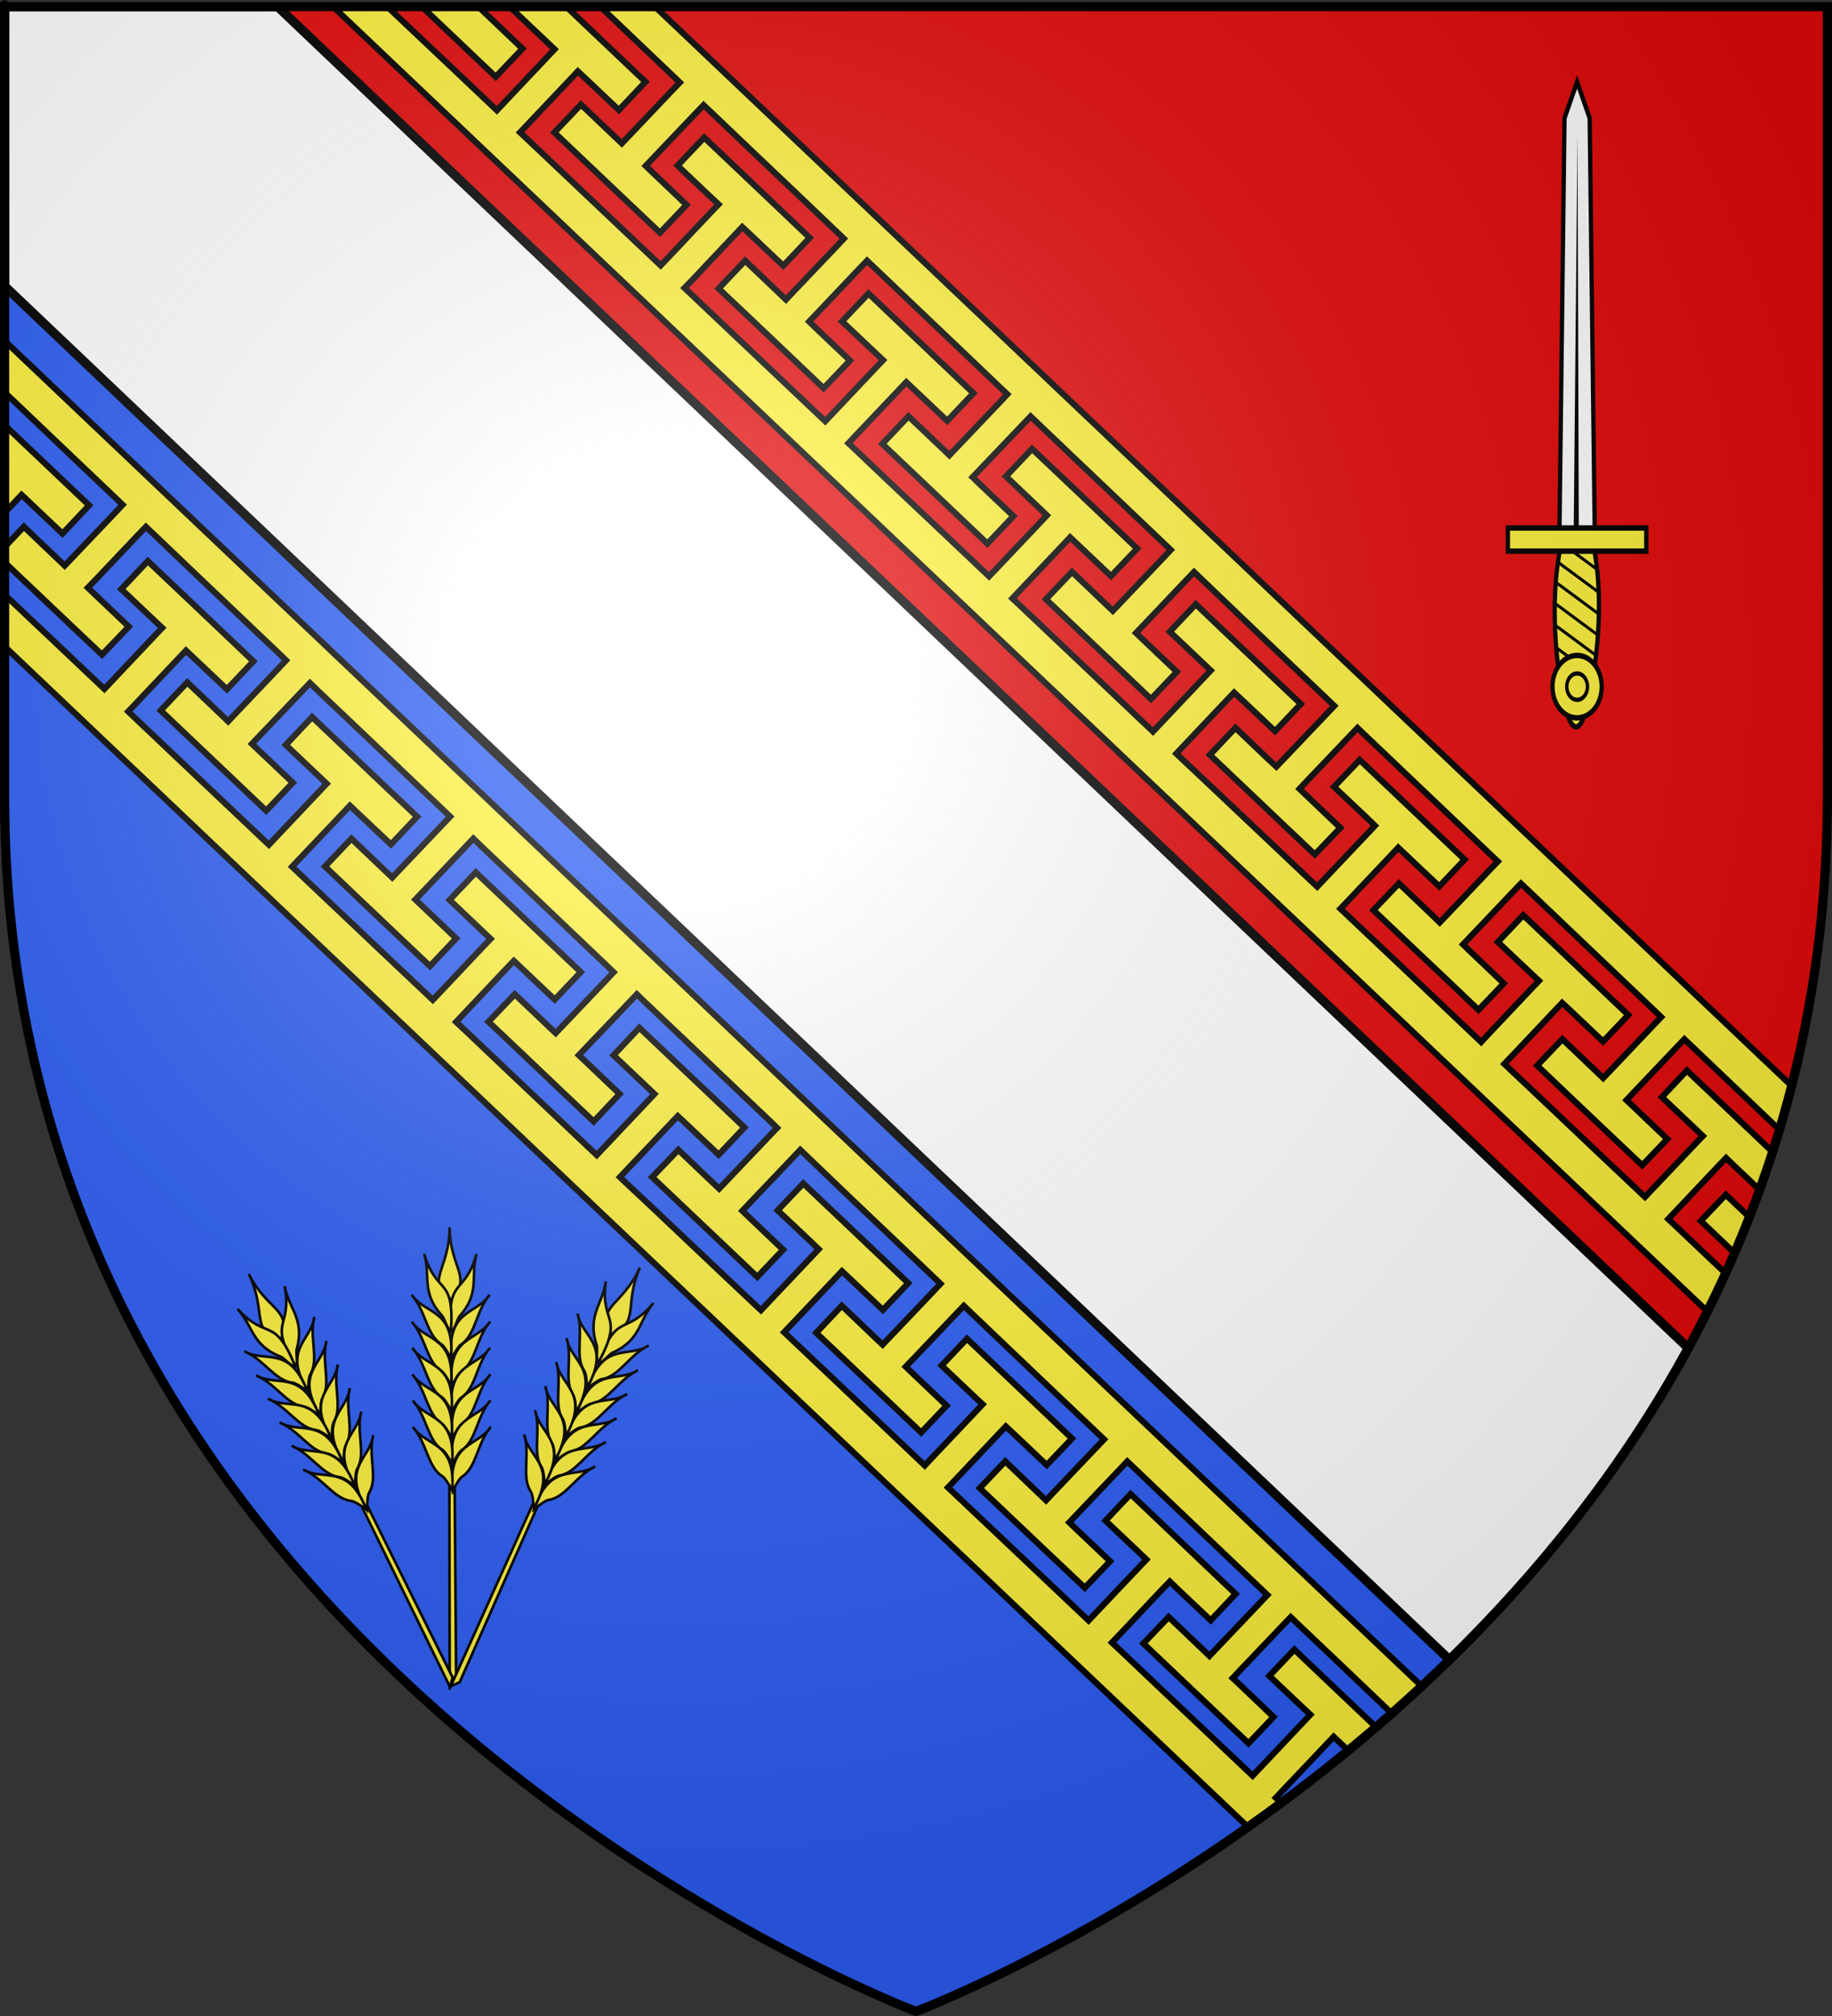 <?xml version="1.0" encoding="UTF-8" standalone="no"?>
<svg
   xmlns:dc="http://purl.org/dc/elements/1.1/"
   xmlns:cc="http://web.resource.org/cc/"
   xmlns:rdf="http://www.w3.org/1999/02/22-rdf-syntax-ns#"
   xmlns:svg="http://www.w3.org/2000/svg"
   xmlns="http://www.w3.org/2000/svg"
   xmlns:xlink="http://www.w3.org/1999/xlink"
   xmlns:sodipodi="http://sodipodi.sourceforge.net/DTD/sodipodi-0.dtd"
   xmlns:inkscape="http://www.inkscape.org/namespaces/inkscape"
   height="660"
   width="600"
   version="1.0"
   id="svg2"
   sodipodi:version="0.32"
   inkscape:version="0.45.1"
   sodipodi:docname="Blason_ville_fr_Mailly-le_Camp_(Aube).svg"
   sodipodi:docbase="\Users\Augustin\Documents\heral\communes\Aube"
   inkscape:export-filename="/Users/olivier/Desktop/Blason Rouge/Blason_Vide_3D.png"
   inkscape:export-xdpi="144"
   inkscape:export-ydpi="144"
   inkscape:output_extension="org.inkscape.output.svg.inkscape">
  <rect width="100%" height="100%" fill="#333333" stroke="none"/>
  <sodipodi:namedview
     inkscape:window-height="750"
     inkscape:window-width="1280"
     inkscape:pageshadow="2"
     inkscape:pageopacity="0.0"
     guidetolerance="10.0"
     gridtolerance="10.0"
     objecttolerance="10.0"
     borderopacity="1.0"
     bordercolor="#666666"
     pagecolor="#ffffff"
     id="base"
     showgrid="false"
     height="660px"
     inkscape:zoom="0.77272694"
     inkscape:cx="299.99999"
     inkscape:cy="329.99986"
     inkscape:window-x="-8"
     inkscape:window-y="-8"
     inkscape:current-layer="layer4"
     showguides="true"
     inkscape:guide-bbox="true" />
  <desc
     id="desc4">Flag of Canton of Valais (Wallis)</desc>
  <defs
     id="defs6">
    <linearGradient
       id="linearGradient2893">
      <stop
         style="stop-color:white;stop-opacity:0.314;"
         offset="0"
         id="stop2895" />
      <stop
         id="stop2897"
         offset="0.19"
         style="stop-color:white;stop-opacity:0.251;" />
      <stop
         style="stop-color:#6b6b6b;stop-opacity:0.125;"
         offset="0.6"
         id="stop2901" />
      <stop
         style="stop-color:black;stop-opacity:0.125;"
         offset="1"
         id="stop2899" />
    </linearGradient>
    <radialGradient
       inkscape:collect="always"
       xlink:href="#linearGradient2893"
       id="radialGradient3163"
       gradientUnits="userSpaceOnUse"
       gradientTransform="matrix(1.353,0,0,1.349,-77.629,-85.747)"
       cx="221.445"
       cy="226.331"
       fx="221.445"
       fy="226.331"
       r="300" />
    <linearGradient
       y2="272.362"
       x2="442.548"
       y1="272.362"
       x1="3.506"
       gradientTransform="matrix(0.209,0,0,0.209,-180.174,206.924)"
       gradientUnits="userSpaceOnUse"
       id="linearGradient4841"
       xlink:href="#linearGradient1732"
       inkscape:collect="always" />
    <linearGradient
       y2="272.362"
       x2="442.548"
       y1="272.362"
       x1="3.506"
       gradientTransform="matrix(0.209,0,0,0.209,-225.237,175.99)"
       gradientUnits="userSpaceOnUse"
       id="linearGradient4839"
       xlink:href="#linearGradient1732"
       inkscape:collect="always" />
    <linearGradient
       y2="272.362"
       x2="442.548"
       y1="272.362"
       x1="3.506"
       gradientTransform="matrix(0.209,0,0,0.209,-225.237,175.99)"
       gradientUnits="userSpaceOnUse"
       id="linearGradient4837"
       xlink:href="#linearGradient1732"
       inkscape:collect="always" />
    <linearGradient
       y2="272.362"
       x2="442.548"
       y1="272.362"
       x1="3.506"
       gradientTransform="matrix(0.209,0,0,0.209,-225.237,175.99)"
       gradientUnits="userSpaceOnUse"
       id="linearGradient4835"
       xlink:href="#linearGradient1732"
       inkscape:collect="always" />
    <linearGradient
       y2="272.362"
       x2="442.548"
       y1="272.362"
       x1="3.506"
       gradientTransform="matrix(0.209,0,0,0.209,-225.237,175.99)"
       gradientUnits="userSpaceOnUse"
       id="linearGradient4833"
       xlink:href="#linearGradient1732"
       inkscape:collect="always" />
    <linearGradient
       y2="272.362"
       x2="442.548"
       y1="272.362"
       x1="3.506"
       gradientTransform="matrix(0.209,0,0,0.209,-225.237,175.99)"
       gradientUnits="userSpaceOnUse"
       id="linearGradient4831"
       xlink:href="#linearGradient1732"
       inkscape:collect="always" />
    <linearGradient
       y2="272.362"
       x2="442.548"
       y1="272.362"
       x1="3.506"
       gradientTransform="matrix(0.209,0,0,0.209,-225.237,175.99)"
       gradientUnits="userSpaceOnUse"
       id="linearGradient4829"
       xlink:href="#linearGradient1732"
       inkscape:collect="always" />
    <linearGradient
       y2="272.362"
       x2="442.548"
       y1="272.362"
       x1="3.506"
       gradientTransform="matrix(0.209,0,0,0.209,-225.237,175.99)"
       gradientUnits="userSpaceOnUse"
       id="linearGradient4827"
       xlink:href="#linearGradient1732"
       inkscape:collect="always" />
    <linearGradient
       y2="272.362"
       x2="442.548"
       y1="272.362"
       x1="3.506"
       gradientTransform="matrix(0.209,0,0,0.209,-225.237,175.99)"
       gradientUnits="userSpaceOnUse"
       id="linearGradient4825"
       xlink:href="#linearGradient1732"
       inkscape:collect="always" />
    <linearGradient
       y2="272.362"
       x2="442.548"
       y1="272.362"
       x1="3.506"
       gradientTransform="matrix(0.209,0,0,0.209,-225.237,175.99)"
       gradientUnits="userSpaceOnUse"
       id="linearGradient4823"
       xlink:href="#linearGradient1732"
       inkscape:collect="always" />
    <linearGradient
       y2="272.362"
       x2="442.548"
       y1="272.362"
       x1="3.506"
       gradientTransform="matrix(0.209,0,0,0.209,-225.237,175.99)"
       gradientUnits="userSpaceOnUse"
       id="linearGradient4821"
       xlink:href="#linearGradient1732"
       inkscape:collect="always" />
    <linearGradient
       y2="272.362"
       x2="442.548"
       y1="272.362"
       x1="3.506"
       gradientTransform="matrix(0.209,0,0,0.209,-225.237,175.99)"
       gradientUnits="userSpaceOnUse"
       id="linearGradient4819"
       xlink:href="#linearGradient1732"
       inkscape:collect="always" />
    <linearGradient
       y2="272.362"
       x2="442.548"
       y1="272.362"
       x1="3.506"
       gradientTransform="matrix(0.209,0,0,0.209,-225.237,175.99)"
       gradientUnits="userSpaceOnUse"
       id="linearGradient4817"
       xlink:href="#linearGradient1732"
       inkscape:collect="always" />
    <linearGradient
       y2="272.362"
       x2="442.548"
       y1="272.362"
       x1="3.506"
       gradientTransform="matrix(0.209,0,0,0.209,-225.237,175.99)"
       gradientUnits="userSpaceOnUse"
       id="linearGradient4815"
       xlink:href="#linearGradient1732"
       inkscape:collect="always" />
    <linearGradient
       y2="272.362"
       x2="442.548"
       y1="272.362"
       x1="3.506"
       gradientTransform="matrix(0.209,0,0,0.209,-225.237,175.99)"
       gradientUnits="userSpaceOnUse"
       id="linearGradient4813"
       xlink:href="#linearGradient1732"
       inkscape:collect="always" />
    <linearGradient
       y2="272.362"
       x2="442.548"
       y1="272.362"
       x1="3.506"
       gradientTransform="matrix(0.209,0,0,0.209,-225.237,175.99)"
       gradientUnits="userSpaceOnUse"
       id="linearGradient4811"
       xlink:href="#linearGradient1732"
       inkscape:collect="always" />
    <linearGradient
       y2="272.362"
       x2="442.548"
       y1="272.362"
       x1="3.506"
       gradientTransform="matrix(0.209,0,0,0.209,-225.237,175.99)"
       gradientUnits="userSpaceOnUse"
       id="linearGradient4809"
       xlink:href="#linearGradient1732"
       inkscape:collect="always" />
    <linearGradient
       y2="272.362"
       x2="442.548"
       y1="272.362"
       x1="3.506"
       gradientTransform="matrix(0.209,0,0,0.209,-225.237,175.99)"
       gradientUnits="userSpaceOnUse"
       id="linearGradient4807"
       xlink:href="#linearGradient1732"
       inkscape:collect="always" />
    <linearGradient
       y2="272.362"
       x2="442.548"
       y1="272.362"
       x1="3.506"
       gradientTransform="matrix(0.209,0,0,0.209,-225.237,175.99)"
       gradientUnits="userSpaceOnUse"
       id="linearGradient4805"
       xlink:href="#linearGradient1732"
       inkscape:collect="always" />
    <linearGradient
       y2="272.362"
       x2="442.548"
       y1="272.362"
       x1="3.506"
       gradientTransform="matrix(0.209,0,0,0.209,-225.237,175.99)"
       gradientUnits="userSpaceOnUse"
       id="linearGradient4803"
       xlink:href="#linearGradient1732"
       inkscape:collect="always" />
    <linearGradient
       y2="272.362"
       x2="442.548"
       y1="272.362"
       x1="3.506"
       gradientTransform="matrix(0.209,0,0,0.209,-225.237,175.99)"
       gradientUnits="userSpaceOnUse"
       id="linearGradient4801"
       xlink:href="#linearGradient1732"
       inkscape:collect="always" />
    <linearGradient
       y2="272.362"
       x2="442.548"
       y1="272.362"
       x1="3.506"
       gradientTransform="matrix(0.209,0,0,0.209,-225.237,175.99)"
       gradientUnits="userSpaceOnUse"
       id="linearGradient4799"
       xlink:href="#linearGradient1732"
       inkscape:collect="always" />
    <linearGradient
       gradientUnits="userSpaceOnUse"
       xlink:href="#linearGradient1732"
       id="linearGradient2433"
       y2="96.5"
       x2="180"
       y1="92.5"
       x1="171" />
    <linearGradient
       gradientTransform="translate(-1.428571e-5,-5.714286e-5)"
       gradientUnits="userSpaceOnUse"
       xlink:href="#linearGradient1732"
       id="linearGradient1561"
       y2="467.622"
       x2="124.137"
       y1="496.131"
       x1="94.281" />
    <linearGradient
       gradientTransform="translate(-1.428571e-5,-5.714286e-5)"
       gradientUnits="userSpaceOnUse"
       xlink:href="#linearGradient1732"
       id="linearGradient1559"
       y2="185.716"
       x2="296.929"
       y1="176.249"
       x1="270.496" />
    <linearGradient
       gradientTransform="translate(-1.428571e-5,-5.714286e-5)"
       gradientUnits="userSpaceOnUse"
       xlink:href="#linearGradient1732"
       id="linearGradient1557"
       y2="101.814"
       x2="193.021"
       y1="75.234"
       x1="179.583" />
    <linearGradient
       gradientTransform="translate(-1.428571e-5,-5.714286e-5)"
       gradientUnits="userSpaceOnUse"
       xlink:href="#linearGradient1732"
       id="linearGradient1555"
       y2="90.412"
       x2="137.605"
       y1="75.234"
       x1="112.239" />
    <linearGradient
       gradientTransform="translate(-1.428571e-5,-5.714286e-5)"
       gradientUnits="userSpaceOnUse"
       xlink:href="#linearGradient1732"
       id="linearGradient1553"
       y2="137.971"
       x2="124.361"
       y1="139.21"
       x1="87.547" />
    <linearGradient
       gradientTransform="translate(-1.428571e-5,-5.714286e-5)"
       gradientUnits="userSpaceOnUse"
       xlink:href="#linearGradient1732"
       id="linearGradient1551"
       y2="137.971"
       x2="157.2"
       y1="115.64"
       x1="124.585" />
    <linearGradient
       gradientTransform="translate(-1.428571e-5,-5.714286e-5)"
       gradientUnits="userSpaceOnUse"
       xlink:href="#linearGradient1732"
       id="linearGradient1549"
       y2="213.55"
       x2="211.83"
       y1="217.778"
       x1="177.338" />
    <linearGradient
       id="linearGradient1732">
      <stop
         id="stop1734"
         offset="0"
         style="stop-color:#ffffff;stop-opacity:1" />
      <stop
         id="stop1736"
         offset="1"
         style="stop-color:#ffffff;stop-opacity:1" />
    </linearGradient>
    <linearGradient
       gradientTransform="translate(75.923,47.102)"
       gradientUnits="userSpaceOnUse"
       xlink:href="#linearGradient1732"
       id="linearGradient1397"
       y2="48.303"
       x2="243.124"
       y1="51.421"
       x1="241.143" />
    <linearGradient
       gradientTransform="translate(-1.428571e-5,-5.714286e-5)"
       gradientUnits="userSpaceOnUse"
       xlink:href="#linearGradient1732"
       id="linearGradient1682"
       y2="546.905"
       x2="341.27"
       y1="571.111"
       x1="337.302" />
    <linearGradient
       gradientTransform="translate(-1.428571e-5,-5.714286e-5)"
       gradientUnits="userSpaceOnUse"
       xlink:href="#linearGradient1732"
       id="linearGradient1674"
       y2="547.595"
       x2="319.151"
       y1="566.746"
       x1="300" />
    <linearGradient
       gradientTransform="translate(-1.428571e-5,-5.714286e-5)"
       gradientUnits="userSpaceOnUse"
       xlink:href="#linearGradient1732"
       id="linearGradient1666"
       y2="534.603"
       x2="312.302"
       y1="534.206"
       x1="266.27" />
    <linearGradient
       gradientTransform="translate(-1.428571e-5,-5.714286e-5)"
       gradientUnits="userSpaceOnUse"
       xlink:href="#linearGradient1732"
       id="linearGradient1658"
       y2="513.175"
       x2="321.825"
       y1="493.73"
       x1="292.857" />
    <linearGradient
       gradientTransform="translate(-1.428571e-5,-5.714286e-5)"
       gradientUnits="userSpaceOnUse"
       xlink:href="#linearGradient1732"
       id="linearGradient1650"
       y2="458.413"
       x2="186.508"
       y1="491.746"
       x1="186.508" />
    <linearGradient
       gradientTransform="translate(-1.428571e-5,-5.714286e-5)"
       gradientUnits="userSpaceOnUse"
       xlink:href="#linearGradient1732"
       id="linearGradient1642"
       y2="454.048"
       x2="163.889"
       y1="488.968"
       x1="143.651" />
    <linearGradient
       gradientTransform="translate(-1.428571e-5,-5.714286e-5)"
       gradientUnits="userSpaceOnUse"
       xlink:href="#linearGradient1732"
       id="linearGradient1582"
       y2="242.341"
       x2="130.357"
       y1="225.278"
       x1="107.143" />
    <linearGradient
       gradientTransform="translate(-1.428571e-5,-5.714286e-5)"
       gradientUnits="userSpaceOnUse"
       xlink:href="#linearGradient1732"
       id="linearGradient1622"
       y2="415.357"
       x2="166.667"
       y1="395.317"
       x1="131.151" />
    <linearGradient
       gradientTransform="translate(-1.428571e-5,-5.714286e-5)"
       gradientUnits="userSpaceOnUse"
       xlink:href="#linearGradient1732"
       id="linearGradient1614"
       y2="294.722"
       x2="136.325"
       y1="312.778"
       x1="118.452" />
    <linearGradient
       gradientTransform="translate(-1.428571e-5,-5.714286e-5)"
       gradientUnits="userSpaceOnUse"
       xlink:href="#linearGradient1732"
       id="linearGradient1606"
       y2="280.635"
       x2="118.056"
       y1="297.103"
       x1="88.492" />
    <linearGradient
       gradientTransform="translate(-1.428571e-5,-5.714286e-5)"
       gradientUnits="userSpaceOnUse"
       xlink:href="#linearGradient1732"
       id="linearGradient1598"
       y2="257.619"
       x2="115.675"
       y1="260.595"
       x1="84.127" />
    <linearGradient
       gradientTransform="translate(-1.428571e-5,-5.714286e-5)"
       gradientUnits="userSpaceOnUse"
       xlink:href="#linearGradient1732"
       id="linearGradient1590"
       y2="258.413"
       x2="113.69"
       y1="264.167"
       x1="82.143" />
    <linearGradient
       gradientTransform="translate(-1.428571e-5,-5.714286e-5)"
       gradientUnits="userSpaceOnUse"
       xlink:href="#linearGradient1732"
       id="linearGradient1800"
       y2="166.385"
       x2="139.396"
       y1="191.963"
       x1="107.75" />
  </defs>
  <g
     inkscape:groupmode="layer"
     id="layer3"
     inkscape:label="Fond écu"
     style="opacity:1;display:inline"
     sodipodi:insensitive="true">
    <path
       style="fill:#2b5df2;fill-opacity:1;fill-rule:evenodd;stroke:none;stroke-width:1px;stroke-linecap:butt;stroke-linejoin:miter;stroke-opacity:1"
       d="M 1.5,4 L 1.5,260.719 C 1.5,546.17 300,658.5 300,658.5 C 300,658.5 418.82,613.716 506.531,509 L 1.5,4 z "
       id="path2267" />
    <path
       style="fill:#e20909;fill-opacity:1;fill-rule:evenodd;stroke:none;stroke-width:1px;stroke-linecap:butt;stroke-linejoin:miter;stroke-opacity:1"
       d="M 1.5,4 L 506.531,509 C 557.827,447.76 598.5,366.055 598.5,260.719 C 598.5,-24.733 598.5,2.188 598.5,2.188 L 1.5,2.188 L 1.5,4 z "
       id="path2855" />
    <path
       style="opacity:1;fill:#ffffff;fill-opacity:1;fill-rule:evenodd;stroke:#000000;stroke-width:3;stroke-linecap:butt;stroke-linejoin:miter;stroke-miterlimit:4;stroke-dasharray:none;stroke-opacity:1;display:inline"
       d="M 1.5,2.188 L 1.5,93.656 L 474.719,543.375 C 503.603,515.133 531.177,481.287 552.938,441.344 L 90.938,2.188 L 1.5,2.188 z "
       id="path2990" />
    <path
       style="opacity:1;fill:#fcef3c;fill-opacity:1;fill-rule:evenodd;stroke:#000000;stroke-width:2;stroke-linecap:butt;stroke-linejoin:miter;stroke-miterlimit:4;stroke-dasharray:none;stroke-opacity:1;display:inline"
       d="M 109.094,2.188 L 385.719,264.719 L 559.188,429.344 C 561.24,425.239 563.233,421.071 565.156,416.844 L 562.719,414.562 L 549.281,401.844 L 546.375,399.094 L 549,396.312 L 562.656,381.875 L 565.312,379.094 L 568.188,381.875 L 576.281,389.531 C 577.761,385.445 579.181,381.315 580.531,377.125 L 576.406,373.188 L 562.969,360.438 L 552.469,350.469 L 544.281,359.188 L 554.781,369.125 L 557.688,371.906 L 555.062,374.656 L 541.375,389.094 L 538.75,391.875 L 535.844,389.125 L 522.406,376.438 L 509,363.719 L 495.594,351.062 L 492.688,348.312 L 495.344,345.531 L 509,331.094 L 511.625,328.312 L 514.531,331.031 L 525.031,340.969 L 533.281,332.281 L 522.781,322.312 L 509.406,309.594 L 498.875,299.625 L 490.562,308.406 L 501.125,318.375 L 504.031,321.094 L 501.375,323.875 L 487.719,338.312 L 485.094,341.125 L 482.188,338.375 L 468.75,325.625 L 455.344,312.938 L 441.906,300.25 L 439,297.5 L 441.656,294.719 L 455.312,280.281 L 457.938,277.5 L 460.844,280.25 L 471.375,290.188 L 479.688,281.406 L 469.188,271.438 L 455.781,258.719 L 445.312,248.781 L 436.906,257.594 L 447.438,267.531 L 450.312,270.312 L 447.688,273.094 L 434.031,287.5 L 431.406,290.281 L 428.5,287.562 L 415.094,274.875 L 401.625,262.156 L 394.844,255.75 L 388.156,249.469 L 385.25,246.719 L 387.875,243.938 L 401.531,229.5 L 404.188,226.719 L 407.094,229.438 L 417.594,239.375 L 426.031,230.469 L 415.531,220.5 L 402.125,207.812 L 391.625,197.812 L 383.125,206.812 L 393.656,216.781 L 396.531,219.5 L 393.906,222.281 L 380.25,236.719 L 377.625,239.5 L 374.719,236.75 L 361.312,224.031 L 347.906,211.344 L 334.469,198.625 L 331.562,195.906 L 334.188,193.125 L 347.844,178.688 L 350.469,175.906 L 353.375,178.656 L 363.875,188.594 L 372.438,179.594 L 361.938,169.625 L 348.531,156.906 L 338,146.938 L 329.469,155.969 L 339.969,165.938 L 342.875,168.719 L 340.25,171.5 L 326.594,185.906 L 323.938,188.688 L 321.062,185.969 L 307.625,173.25 L 294.188,160.562 L 280.781,147.844 L 277.875,145.094 L 280.5,142.312 L 294.188,127.875 L 296.812,125.094 L 299.719,127.844 L 310.219,137.781 L 318.812,128.719 L 308.312,118.781 L 294.938,106.062 L 284.438,96.094 L 275.781,105.219 L 286.312,115.156 L 289.219,117.906 L 286.562,120.688 L 272.906,135.125 L 270.281,137.906 L 267.375,135.156 L 253.969,122.469 L 240.531,109.75 L 227.125,97.062 L 224.188,94.281 L 226.844,91.531 L 240.469,77.094 L 243.094,74.312 L 246.031,77.062 L 256.531,87 L 265.188,77.844 L 254.719,67.875 L 241.125,54.969 L 230.625,45.031 L 221.906,54.219 L 232.406,64.156 L 235.344,66.906 L 232.656,69.688 L 219.031,84.125 L 216.375,86.906 L 213.469,84.156 L 200.062,71.469 L 186.656,58.781 L 173.25,46.094 L 170.312,43.344 L 172.969,40.562 L 186.625,26.125 L 189.25,23.344 L 192.188,26.094 L 202.688,36.031 L 211.406,26.781 L 200.906,16.844 L 187.5,4.125 L 185.469,2.188 L 169.406,2.188 L 168.219,3.438 L 178.719,13.375 L 181.625,16.125 L 179,18.906 L 165.344,33.344 L 162.719,36.125 L 159.812,33.344 L 146.406,20.656 L 133,8 L 126.844,2.188 L 109.094,2.188 z M 138.188,2.188 L 138.469,2.469 L 151.844,15.188 L 162.344,25.156 L 171.125,15.938 L 160.656,5.969 L 157.75,3.219 L 158.719,2.188 L 138.188,2.188 z M 196.625,2.188 L 206.406,11.5 L 219.75,24.219 L 222.656,27 L 220,29.75 L 206.312,44.156 L 203.656,46.938 L 200.75,44.188 L 190.281,34.219 L 181.562,43.375 L 192.062,53.344 L 205.656,66.25 L 216.156,76.188 L 224.844,67.062 L 214.375,57.094 L 211.469,54.312 L 214.094,51.562 L 227.781,37.156 L 230.438,34.406 L 233.344,37.156 L 246.719,49.906 L 260.125,62.625 L 273.5,75.375 L 276.375,78.125 L 273.75,80.906 L 260.062,95.281 L 257.406,98.094 L 254.5,95.312 L 244.031,85.344 L 235.375,94.469 L 245.875,104.406 L 259.281,117.125 L 269.75,127.094 L 278.375,118.031 L 267.875,108.062 L 265,105.281 L 267.625,102.531 L 281.312,88.094 L 283.969,85.344 L 286.875,88.094 L 300.25,100.844 L 313.625,113.562 L 327.031,126.344 L 329.906,129.062 L 327.281,131.875 L 313.594,146.25 L 310.938,149.031 L 308.031,146.25 L 297.531,136.281 L 288.969,145.312 L 299.469,155.281 L 312.875,168 L 323.375,177.969 L 331.906,168.969 L 321.406,159 L 318.531,156.219 L 321.156,153.469 L 334.875,139.094 L 337.531,136.312 L 340.406,139.062 L 353.781,151.812 L 367.156,164.531 L 380.562,177.281 L 383.438,180.031 L 380.812,182.812 L 367.125,197.188 L 364.469,199.969 L 361.594,197.25 L 351.094,187.219 L 342.562,196.188 L 353.062,206.156 L 366.469,218.875 L 376.969,228.844 L 385.438,219.938 L 374.938,209.969 L 372.062,207.219 L 374.719,204.438 L 388.406,190.031 L 391.062,187.25 L 393.969,190.031 L 400.594,196.375 L 407.312,202.812 L 420.719,215.594 L 434.125,228.344 L 437,231.094 L 434.344,233.875 L 420.656,248.25 L 418.031,251 L 415.094,248.281 L 404.625,238.281 L 396.25,247.125 L 406.75,257.094 L 420.125,269.812 L 430.625,279.75 L 438.969,271 L 428.5,261.031 L 425.594,258.25 L 428.219,255.469 L 441.969,241.062 L 444.594,238.312 L 447.469,241.062 L 460.844,253.781 L 474.25,266.531 L 487.656,279.281 L 490.562,282.031 L 487.875,284.812 L 474.188,299.219 L 471.531,302 L 468.656,299.219 L 458.156,289.219 L 449.812,297.969 L 460.344,307.969 L 473.75,320.656 L 484.219,330.625 L 492.5,321.938 L 482.031,311.969 L 479.156,309.188 L 481.781,306.438 L 495.469,292.031 L 498.125,289.25 L 501.031,292 L 514.375,304.719 L 527.781,317.469 L 541.156,330.188 L 544.062,332.969 L 541.406,335.75 L 527.719,350.156 L 525.062,352.938 L 522.156,350.156 L 511.688,340.188 L 503.438,348.844 L 513.906,358.812 L 527.344,371.562 L 537.844,381.5 L 546.062,372.906 L 535.594,362.906 L 532.688,360.156 L 535.312,357.375 L 549,342.969 L 551.656,340.219 L 554.562,342.969 L 567.938,355.719 L 581.281,368.438 L 582.781,369.875 C 584.197,365.147 585.539,360.358 586.781,355.5 L 409.062,186.812 L 214.531,2.188 L 196.625,2.188 z M 1.5,111.562 L 1.5,128.438 L 10.531,137.031 L 23.875,149.75 L 37.25,162.469 L 40.156,165.25 L 37.531,168.031 L 23.844,182.406 L 21.188,185.188 L 18.281,182.406 L 7.812,172.438 L 1.5,179.094 L 1.5,184.094 L 9.5,191.688 L 22.906,204.406 L 33.406,214.344 L 42.188,205.156 L 31.688,195.188 L 28.781,192.406 L 31.438,189.656 L 45.125,175.219 L 47.781,172.469 L 50.688,175.219 L 64.062,187.969 L 77.438,200.688 L 90.812,213.406 L 93.688,216.188 L 91.062,218.969 L 77.375,233.344 L 74.719,236.156 L 71.812,233.375 L 61.344,223.406 L 52.625,232.594 L 63.094,242.531 L 76.688,255.438 L 87.188,265.406 L 95.906,256.25 L 85.406,246.281 L 82.5,243.531 L 85.156,240.75 L 98.844,226.375 L 101.5,223.594 L 104.375,226.375 L 117.781,239.094 L 131.188,251.844 L 144.531,264.562 L 147.438,267.344 L 144.812,270.094 L 131.094,284.5 L 128.469,287.281 L 125.562,284.531 L 115.094,274.562 L 106.438,283.656 L 116.906,293.625 L 130.312,306.344 L 140.812,316.281 L 149.406,307.219 L 138.938,297.25 L 136.031,294.5 L 138.688,291.719 L 152.375,277.312 L 155.031,274.531 L 157.906,277.312 L 171.312,290.031 L 184.688,302.781 L 198.094,315.531 L 200.969,318.281 L 198.344,321.062 L 184.625,335.469 L 182,338.219 L 179.094,335.469 L 168.594,325.5 L 160,334.5 L 170.531,344.469 L 183.906,357.188 L 194.438,367.156 L 202.938,358.156 L 192.469,348.188 L 189.562,345.438 L 192.219,342.656 L 205.938,328.281 L 208.562,325.5 L 211.438,328.281 L 224.844,341 L 238.219,353.75 L 251.625,366.469 L 254.5,369.25 L 251.875,372 L 238.156,386.406 L 235.531,389.156 L 232.656,386.438 L 222.156,376.438 L 213.594,385.375 L 224.125,395.375 L 237.531,408.062 L 248.031,418.031 L 256.469,409.125 L 246,399.156 L 243.125,396.406 L 245.75,393.625 L 259.469,379.219 L 262.094,376.438 L 265,379.219 L 271.656,385.594 L 278.375,392.031 L 291.781,404.781 L 305.156,417.531 L 308.031,420.281 L 305.406,423.062 L 291.719,437.438 L 289.062,440.219 L 286.156,437.469 L 275.688,427.469 L 267.312,436.344 L 277.781,446.281 L 291.188,459 L 301.688,468.969 L 310.031,460.188 L 299.531,450.219 L 296.625,447.438 L 299.281,444.688 L 313,430.281 L 315.656,427.5 L 318.531,430.25 L 331.906,443 L 345.281,455.719 L 358.688,468.469 L 361.594,471.219 L 358.938,474 L 345.219,488.406 L 342.594,491.188 L 339.719,488.438 L 329.219,478.406 L 320.875,487.188 L 331.375,497.156 L 344.781,509.875 L 355.281,519.812 L 363.562,511.125 L 353.062,501.156 L 350.188,498.406 L 352.844,495.625 L 366.531,481.25 L 369.188,478.438 L 372.094,481.188 L 385.438,493.938 L 398.812,506.656 L 412.188,519.406 L 415.094,522.156 L 412.469,524.938 L 398.75,539.344 L 396.125,542.125 L 393.219,539.344 L 382.75,529.375 L 374.469,538.031 L 384.969,548 L 398.406,560.75 L 408.906,570.719 L 417.094,562.094 L 406.625,552.094 L 403.719,549.375 L 406.375,546.562 L 420.062,532.188 L 422.719,529.406 L 425.594,532.188 L 439,544.906 L 452.344,557.625 L 455.812,560.938 C 459.093,558.04 462.36,555.068 465.625,552.031 L 280.125,376 L 1.5,111.562 z M 1.5,139.156 L 1.5,167.875 L 4.438,164.781 L 7.062,162 L 9.969,164.75 L 20.469,174.688 L 29.188,165.438 L 18.719,155.5 L 5.312,142.781 L 1.5,139.156 z M 48.406,183.688 L 39.719,192.875 L 50.219,202.812 L 53.125,205.562 L 50.469,208.344 L 36.812,222.781 L 34.188,225.562 L 31.281,222.812 L 17.875,210.125 L 4.438,197.438 L 1.5,194.656 L 1.5,211.625 L 203.531,403.375 L 408.719,598.125 C 412.315,595.584 415.97,592.962 419.625,590.25 L 417.844,588.562 L 420.469,585.781 L 434.156,571.344 L 436.781,568.562 L 439.688,571.312 L 441.562,573.094 C 444.589,570.604 447.626,568.045 450.656,565.438 L 447.812,562.719 L 434.406,550 L 423.906,540.031 L 415.719,548.656 L 426.219,558.594 L 429.156,561.344 L 426.531,564.125 L 412.875,578.562 L 410.25,581.344 L 407.312,578.562 L 393.906,565.875 L 380.5,553.219 L 367.094,540.5 L 364.156,537.75 L 366.812,534.969 L 380.438,520.531 L 383.125,517.75 L 386,520.531 L 396.531,530.469 L 404.688,521.812 L 394.188,511.844 L 380.781,499.094 L 370.281,489.125 L 362.062,497.844 L 372.562,507.781 L 375.469,510.562 L 372.844,513.312 L 359.156,527.75 L 356.531,530.531 L 353.625,527.781 L 340.219,515.094 L 326.781,502.375 L 313.375,489.719 L 310.469,486.969 L 313.125,484.188 L 326.781,469.75 L 329.406,466.969 L 332.312,469.688 L 342.812,479.625 L 351.094,470.938 L 340.594,460.969 L 327.188,448.25 L 316.688,438.281 L 308.375,447.062 L 318.906,457.031 L 321.812,459.75 L 319.188,462.531 L 305.5,476.969 L 302.875,479.781 L 299.969,477.031 L 286.531,464.281 L 273.125,451.594 L 259.719,438.906 L 256.812,436.156 L 259.438,433.375 L 273.125,418.938 L 275.75,416.156 L 278.656,418.906 L 289.156,428.844 L 297.469,420.062 L 287,410.094 L 273.594,397.375 L 263.094,387.438 L 254.688,396.25 L 265.25,406.188 L 268.125,408.969 L 265.5,411.75 L 251.844,426.156 L 249.219,428.938 L 246.312,426.219 L 232.875,413.531 L 219.438,400.812 L 212.656,394.406 L 205.938,388.125 L 203.031,385.375 L 205.656,382.594 L 219.344,368.156 L 221.969,365.375 L 224.875,368.094 L 235.375,378.031 L 243.812,369.125 L 233.344,359.156 L 219.938,346.469 L 209.406,336.469 L 200.938,345.469 L 211.469,355.438 L 214.344,358.156 L 211.719,360.938 L 198.062,375.375 L 195.438,378.156 L 192.531,375.406 L 179.094,362.688 L 165.688,350 L 152.281,337.281 L 149.375,334.562 L 152,331.781 L 165.625,317.344 L 168.281,314.562 L 171.188,317.312 L 181.688,327.25 L 190.219,318.25 L 179.719,308.281 L 166.312,295.562 L 155.812,285.594 L 147.25,294.625 L 157.75,304.594 L 160.688,307.375 L 158.031,310.125 L 144.406,324.562 L 141.75,327.344 L 138.875,324.625 L 125.406,311.906 L 112,299.219 L 98.562,286.5 L 95.656,283.75 L 98.281,280.969 L 111.969,266.531 L 114.594,263.75 L 117.5,266.5 L 128.031,276.438 L 136.625,267.375 L 126.125,257.438 L 112.719,244.719 L 102.219,234.75 L 93.594,243.875 L 104.094,253.812 L 107,256.562 L 104.344,259.344 L 90.688,273.781 L 88.062,276.562 L 85.156,273.812 L 71.75,261.125 L 58.312,248.406 L 44.906,235.719 L 42,232.938 L 44.625,230.188 L 58.281,215.75 L 60.906,212.969 L 63.812,215.719 L 74.312,225.656 L 83,216.5 L 72.5,206.531 L 58.906,193.625 L 48.406,183.688 z M 565.219,391.125 L 557.031,399.719 L 567.531,409.688 L 568.094,410.219 C 569.763,406.352 571.383,402.436 572.938,398.469 L 565.219,391.125 z "
       id="path4770" />
  </g>
  <g
     inkscape:groupmode="layer"
     id="layer4"
     inkscape:label="Meubles"
     style="display:inline">
    <g
       style="display:inline"
       id="g22331"
       transform="translate(-546.621,62.459)" />
    <g
       id="g2303"
       transform="matrix(-0.28,0,0,-0.355,592.183,307.556)">
      <g
         id="g13414">
        <path
           id="rect4549"
           style="fill:#fcef3c;fill-opacity:1;fill-rule:nonzero;stroke:#000000;stroke-width:5;stroke-miterlimit:4;stroke-dasharray:none;stroke-opacity:1"
           d="M 254.813,227.219 C 265.027,185.612 277.956,185.612 287.67,227.219 C 297.384,268.826 300.384,320.041 289.67,361.648 C 278.956,403.255 261.527,403.255 250.813,361.648 C 240.099,320.041 244.599,268.826 254.813,227.219 z " />
        <g
           id="g4551"
           transform="translate(5.076,0)">
          <path
             id="rect2770"
             style="fill:#ffffff;fill-opacity:1;fill-rule:nonzero;stroke:#000000;stroke-width:5;stroke-miterlimit:4;stroke-opacity:1"
             d="M 244.457,371.58 L 285.873,371.58 L 279.873,757.438 L 265.165,790.794 L 250.457,757.438 L 244.457,371.58 z " />
          <path
             id="path2773"
             style="fill:#000000;fill-opacity:1;fill-rule:evenodd;stroke:none;stroke-width:4;stroke-linecap:butt;stroke-linejoin:miter;stroke-miterlimit:4;stroke-dasharray:none;stroke-opacity:1"
             d="M 263.156,375.062 L 264.652,742.094 L 269.156,375.062 L 263.156,375.062 z " />
        </g>
        <path
           id="path16111"
           style="fill:#000000;fill-opacity:1;fill-rule:nonzero;stroke:none;stroke-width:5;stroke-miterlimit:4;stroke-opacity:1"
           d="M 259.285,206.733 C 258.895,207.676 258.514,208.607 258.16,209.545 L 289.503,227.795 C 289.191,226.458 288.862,225.128 288.535,223.795 L 259.285,206.733 z M 253.785,223.545 C 253.52,224.543 253.259,225.545 253.003,226.545 L 294.003,250.452 C 293.791,249.157 293.575,247.868 293.347,246.577 L 253.785,223.545 z M 249.628,241.108 C 249.411,242.138 249.18,243.169 248.972,244.202 L 296.847,272.077 C 296.727,270.845 296.606,269.619 296.472,268.389 L 249.628,241.108 z M 246.316,259.202 C 246.153,260.253 245.999,261.305 245.847,262.358 L 298.191,292.858 C 298.155,291.682 298.115,290.502 298.066,289.327 L 246.316,259.202 z M 244.003,277.858 C 243.899,278.943 243.784,280.022 243.691,281.108 L 298.128,312.827 C 298.171,311.689 298.193,310.558 298.222,309.42 L 244.003,277.858 z M 242.722,297.108 C 242.684,298.24 242.654,299.382 242.628,300.514 L 296.753,332.045 C 296.869,330.955 296.963,329.855 297.066,328.764 L 242.722,297.108 z M 242.722,317.108 C 242.762,318.285 242.793,319.462 242.847,320.639 L 294.097,350.483 C 294.177,350.121 294.266,349.749 294.347,349.389 C 294.465,348.709 294.579,348.038 294.691,347.358 L 242.722,317.108 z M 244.191,337.952 C 244.378,339.205 244.561,340.469 244.753,341.733 L 289.941,368.077 C 290.224,367.079 290.493,366.082 290.753,365.077 L 244.191,337.952 z " />
        <rect
           id="rect1882"
           style="fill:#fcef3c;fill-opacity:1;fill-rule:nonzero;stroke:#000000;stroke-width:5;stroke-miterlimit:4;stroke-dasharray:none;stroke-opacity:1"
           y="358.073"
           x="189.307"
           height="21.378"
           width="161.869" />
        <g
           id="g5445"
           transform="translate(0,4)">
          <path
             id="path5443"
             style="fill:#fcef3c;fill-opacity:1;fill-rule:nonzero;stroke:#000000;stroke-width:5;stroke-miterlimit:4;stroke-dasharray:none;stroke-opacity:1"
             transform="translate(-18.662,191.199)"
             d="M 317.693,37.924 C 317.699,53.828 304.808,66.724 288.904,66.724 C 273,66.724 260.108,53.828 260.114,37.924 C 260.108,22.02 273,9.124 288.904,9.124 C 304.808,9.124 317.699,22.02 317.693,37.924 z " />
          <path
             id="path5441"
             style="fill:#fcef3c;fill-opacity:1;fill-rule:nonzero;stroke:#000000;stroke-width:4.656;stroke-miterlimit:4;stroke-dasharray:none;stroke-opacity:1"
             transform="matrix(0.859,0,0,0.859,143.525,198.275)"
             d="M 161.624,35.904 C 161.627,43.717 155.295,50.052 147.482,50.052 C 139.67,50.052 133.337,43.717 133.34,35.904 C 133.337,28.092 139.67,21.757 147.482,21.757 C 155.295,21.757 161.627,28.092 161.624,35.904 L 161.624,35.904 z " />
        </g>
      </g>
    </g>
    <g
       id="g2551"
       transform="matrix(0.84,0,0,0.84,31.899,83.181)">
      <g
         transform="matrix(0.51,0,0,0.51,220.812,345.878)"
         style="stroke:#000000;stroke-width:2"
         id="g2526">
        <path
           sodipodi:nodetypes="ccccc"
           id="path8765"
           d="M -158.689,411.06 L -159.816,264.723 L -163.874,264.661 L -163.645,416.666 L -158.689,411.06 z "
           style="opacity:1;fill:#fcef3c;fill-opacity:1;fill-rule:evenodd;stroke:#000000;stroke-width:2;stroke-linecap:butt;stroke-linejoin:miter;stroke-miterlimit:4;stroke-dasharray:none;stroke-opacity:1" />
        <g
           id="g8767"
           style="opacity:1;fill:#fcef3c;fill-opacity:1;stroke:#000000;stroke-width:1.803;stroke-miterlimit:4;stroke-dasharray:none;stroke-opacity:1"
           transform="matrix(-0.831,-0.735,-0.735,0.831,974.827,848.859)">
          <path
             style="fill:#fcef3c;fill-opacity:1;fill-rule:evenodd;stroke:#000000;stroke-width:1.803;stroke-linecap:butt;stroke-linejoin:miter;stroke-miterlimit:4;stroke-dasharray:none;stroke-opacity:1;display:inline"
             d="M 1236.49,151.036 C 1216.998,173.122 1225.161,189.523 1202.938,188.391 C 1201.387,165.876 1217.316,172.366 1236.49,151.036 z "
             id="path8769"
             sodipodi:nodetypes="ccc" />
          <g
             id="g8771"
             style="fill:#fcef3c;fill-opacity:1;stroke:#000000;stroke-width:1.803;stroke-miterlimit:4;stroke-dasharray:none;stroke-opacity:1">
            <path
               sodipodi:nodetypes="cccc"
               id="path8773"
               d="M 1210.439,152.46 C 1197.194,179.709 1215.893,177.593 1188.216,204.048 C 1187.083,200.671 1191.132,194.461 1190.767,191.706 C 1190.905,170.547 1203.815,166.49 1210.439,152.46 z "
               style="fill:#fcef3c;fill-opacity:1;fill-rule:evenodd;stroke:#000000;stroke-width:1.803;stroke-linecap:butt;stroke-linejoin:miter;stroke-miterlimit:4;stroke-dasharray:none;stroke-opacity:1;display:inline" />
            <path
               sodipodi:nodetypes="cccc"
               id="path8775"
               d="M 1185.042,167.54 C 1182.511,183.677 1200.814,194.656 1175.518,217.937 C 1176.428,213.842 1177.93,207.94 1176.979,205.82 C 1174.191,194.476 1184.718,181.959 1185.042,167.54 z "
               style="fill:#fcef3c;fill-opacity:1;fill-rule:evenodd;stroke:#000000;stroke-width:1.803;stroke-linecap:butt;stroke-linejoin:miter;stroke-miterlimit:4;stroke-dasharray:none;stroke-opacity:1;display:inline" />
            <path
               sodipodi:nodetypes="cccc"
               id="path8777"
               d="M 1172.578,181.23 C 1170.047,197.368 1188.35,208.347 1163.054,231.627 C 1163.964,227.532 1165.466,221.63 1164.515,219.51 C 1161.727,208.166 1172.254,195.65 1172.578,181.23 z "
               style="fill:#fcef3c;fill-opacity:1;fill-rule:evenodd;stroke:#000000;stroke-width:1.803;stroke-linecap:butt;stroke-linejoin:miter;stroke-miterlimit:4;stroke-dasharray:none;stroke-opacity:1;display:inline" />
            <path
               sodipodi:nodetypes="cccc"
               id="path8779"
               d="M 1160.673,194.722 C 1158.142,210.86 1176.446,221.839 1151.149,245.119 C 1152.06,241.024 1153.561,235.122 1152.61,233.002 C 1149.822,221.658 1160.349,209.142 1160.673,194.722 z "
               style="fill:#fcef3c;fill-opacity:1;fill-rule:evenodd;stroke:#000000;stroke-width:1.803;stroke-linecap:butt;stroke-linejoin:miter;stroke-miterlimit:4;stroke-dasharray:none;stroke-opacity:1;display:inline" />
            <path
               sodipodi:nodetypes="cccc"
               id="path8781"
               d="M 1148.372,208.214 C 1145.841,224.352 1164.144,235.331 1138.848,258.611 C 1139.758,254.516 1141.259,248.614 1140.309,246.494 C 1137.521,235.15 1148.048,222.634 1148.372,208.214 z "
               style="fill:#fcef3c;fill-opacity:1;fill-rule:evenodd;stroke:#000000;stroke-width:1.803;stroke-linecap:butt;stroke-linejoin:miter;stroke-miterlimit:4;stroke-dasharray:none;stroke-opacity:1;display:inline" />
            <path
               sodipodi:nodetypes="cccc"
               id="path8783"
               d="M 1136.467,221.706 C 1133.936,237.844 1152.239,248.823 1126.943,272.103 C 1127.853,268.008 1129.355,262.106 1128.404,259.986 C 1125.616,248.642 1136.143,236.126 1136.467,221.706 z "
               style="fill:#fcef3c;fill-opacity:1;fill-rule:evenodd;stroke:#000000;stroke-width:1.803;stroke-linecap:butt;stroke-linejoin:miter;stroke-miterlimit:4;stroke-dasharray:none;stroke-opacity:1;display:inline" />
            <path
               sodipodi:nodetypes="cccc"
               id="path8785"
               d="M 1124.165,235.198 C 1121.634,251.336 1139.938,262.315 1114.641,285.595 C 1115.552,281.5 1117.053,275.599 1116.102,273.478 C 1113.314,262.134 1123.841,249.618 1124.165,235.198 z "
               style="fill:#fcef3c;fill-opacity:1;fill-rule:evenodd;stroke:#000000;stroke-width:1.803;stroke-linecap:butt;stroke-linejoin:miter;stroke-miterlimit:4;stroke-dasharray:none;stroke-opacity:1;display:inline" />
          </g>
          <g
             style="fill:#fcef3c;fill-opacity:1;stroke:#000000;stroke-width:1.803;stroke-miterlimit:4;stroke-dasharray:none;stroke-opacity:1;display:inline"
             id="g8787"
             transform="matrix(-0.105,-0.995,-0.995,0.105,1516.331,1364.704)">
            <path
               sodipodi:nodetypes="cccc"
               id="path8789"
               d="M 1210.439,152.46 C 1197.194,179.709 1215.893,177.593 1188.216,204.048 C 1187.083,200.671 1191.132,194.461 1190.767,191.706 C 1190.905,170.547 1203.815,166.49 1210.439,152.46 z "
               style="fill:#fcef3c;fill-opacity:1;fill-rule:evenodd;stroke:#000000;stroke-width:1.803;stroke-linecap:butt;stroke-linejoin:miter;stroke-miterlimit:4;stroke-dasharray:none;stroke-opacity:1;display:inline" />
            <path
               sodipodi:nodetypes="cccc"
               id="path8791"
               d="M 1185.042,167.54 C 1182.511,183.677 1200.814,194.656 1175.518,217.937 C 1176.428,213.842 1177.93,207.94 1176.979,205.82 C 1174.191,194.476 1184.718,181.959 1185.042,167.54 z "
               style="fill:#fcef3c;fill-opacity:1;fill-rule:evenodd;stroke:#000000;stroke-width:1.803;stroke-linecap:butt;stroke-linejoin:miter;stroke-miterlimit:4;stroke-dasharray:none;stroke-opacity:1;display:inline" />
            <path
               sodipodi:nodetypes="cccc"
               id="path8793"
               d="M 1172.578,181.23 C 1170.047,197.368 1188.35,208.347 1163.054,231.627 C 1163.964,227.532 1165.466,221.63 1164.515,219.51 C 1161.727,208.166 1172.254,195.65 1172.578,181.23 z "
               style="fill:#fcef3c;fill-opacity:1;fill-rule:evenodd;stroke:#000000;stroke-width:1.803;stroke-linecap:butt;stroke-linejoin:miter;stroke-miterlimit:4;stroke-dasharray:none;stroke-opacity:1;display:inline" />
            <path
               sodipodi:nodetypes="cccc"
               id="path8795"
               d="M 1160.673,194.722 C 1158.142,210.86 1176.446,221.839 1151.149,245.119 C 1152.06,241.024 1153.561,235.122 1152.61,233.002 C 1149.822,221.658 1160.349,209.142 1160.673,194.722 z "
               style="fill:#fcef3c;fill-opacity:1;fill-rule:evenodd;stroke:#000000;stroke-width:1.803;stroke-linecap:butt;stroke-linejoin:miter;stroke-miterlimit:4;stroke-dasharray:none;stroke-opacity:1;display:inline" />
            <path
               sodipodi:nodetypes="cccc"
               id="path8797"
               d="M 1148.372,208.214 C 1145.841,224.352 1164.144,235.331 1138.848,258.611 C 1139.758,254.516 1141.259,248.614 1140.309,246.494 C 1137.521,235.15 1148.048,222.634 1148.372,208.214 z "
               style="fill:#fcef3c;fill-opacity:1;fill-rule:evenodd;stroke:#000000;stroke-width:1.803;stroke-linecap:butt;stroke-linejoin:miter;stroke-miterlimit:4;stroke-dasharray:none;stroke-opacity:1;display:inline" />
            <path
               sodipodi:nodetypes="cccc"
               id="path8799"
               d="M 1136.467,221.706 C 1133.936,237.844 1152.239,248.823 1126.943,272.103 C 1127.853,268.008 1129.355,262.106 1128.404,259.986 C 1125.616,248.642 1136.143,236.126 1136.467,221.706 z "
               style="fill:#fcef3c;fill-opacity:1;fill-rule:evenodd;stroke:#000000;stroke-width:1.803;stroke-linecap:butt;stroke-linejoin:miter;stroke-miterlimit:4;stroke-dasharray:none;stroke-opacity:1;display:inline" />
            <path
               sodipodi:nodetypes="cccc"
               id="path8801"
               d="M 1124.165,235.198 C 1121.634,251.336 1139.938,262.315 1114.641,285.595 C 1115.552,281.5 1117.053,275.599 1116.102,273.478 C 1113.314,262.134 1123.841,249.618 1124.165,235.198 z "
               style="fill:#fcef3c;fill-opacity:1;fill-rule:evenodd;stroke:#000000;stroke-width:1.803;stroke-linecap:butt;stroke-linejoin:miter;stroke-miterlimit:4;stroke-dasharray:none;stroke-opacity:1;display:inline" />
          </g>
        </g>
      </g>
      <use
         inkscape:transform-center-x="41.600375"
         transform="matrix(0.899,-0.438,0.438,0.899,-230.572,116.626)"
         inkscape:transform-center-y="-80.650573"
         height="660"
         width="600"
         id="use2547"
         xlink:href="#g2526"
         y="0"
         x="0" />
      <use
         x="0"
         y="0"
         xlink:href="#g2526"
         id="use2549"
         width="600"
         height="660"
         inkscape:transform-center-y="-82.056652"
         transform="matrix(0.911,0.412,-0.412,0.911,242.695,-7.107)"
         inkscape:transform-center-x="-39.350323" />
    </g>
  </g>
  <g
     inkscape:groupmode="layer"
     id="layer2"
     inkscape:label="Reflet final"
     sodipodi:insensitive="true"
     style="display:inline">
    <path
       sodipodi:nodetypes="cccccc"
       d="M 300,658.5 C 300,658.5 598.5,546.18 598.5,260.728 C 598.5,-24.723 598.5,2.176 598.5,2.176 L 1.5,2.176 L 1.5,260.728 C 1.5,546.18 300,658.5 300,658.5 z "
       style="opacity:1;fill:url(#radialGradient3163);fill-opacity:1;fill-rule:evenodd;stroke:none;stroke-width:1px;stroke-linecap:butt;stroke-linejoin:miter;stroke-opacity:1"
       id="path2875"
       inkscape:export-xdpi="144"
       inkscape:export-ydpi="144" />
  </g>
  <g
     inkscape:groupmode="layer"
     id="layer1"
     inkscape:label="Contour final"
     style="display:inline"
     sodipodi:insensitive="true">
    <path
       sodipodi:nodetypes="cccccc"
       d="M 300,658.5 C 300,658.5 1.5,546.18 1.5,260.728 C 1.5,-24.723 1.5,2.176 1.5,2.176 L 598.5,2.176 L 598.5,260.728 C 598.5,546.18 300,658.5 300,658.5 z "
       style="opacity:1;fill:none;fill-opacity:1;fill-rule:evenodd;stroke:black;stroke-width:3;stroke-linecap:butt;stroke-linejoin:miter;stroke-miterlimit:4;stroke-dasharray:none;stroke-opacity:1"
       id="path1411"
       inkscape:export-xdpi="144"
       inkscape:export-ydpi="144" />
  </g>
</svg>
